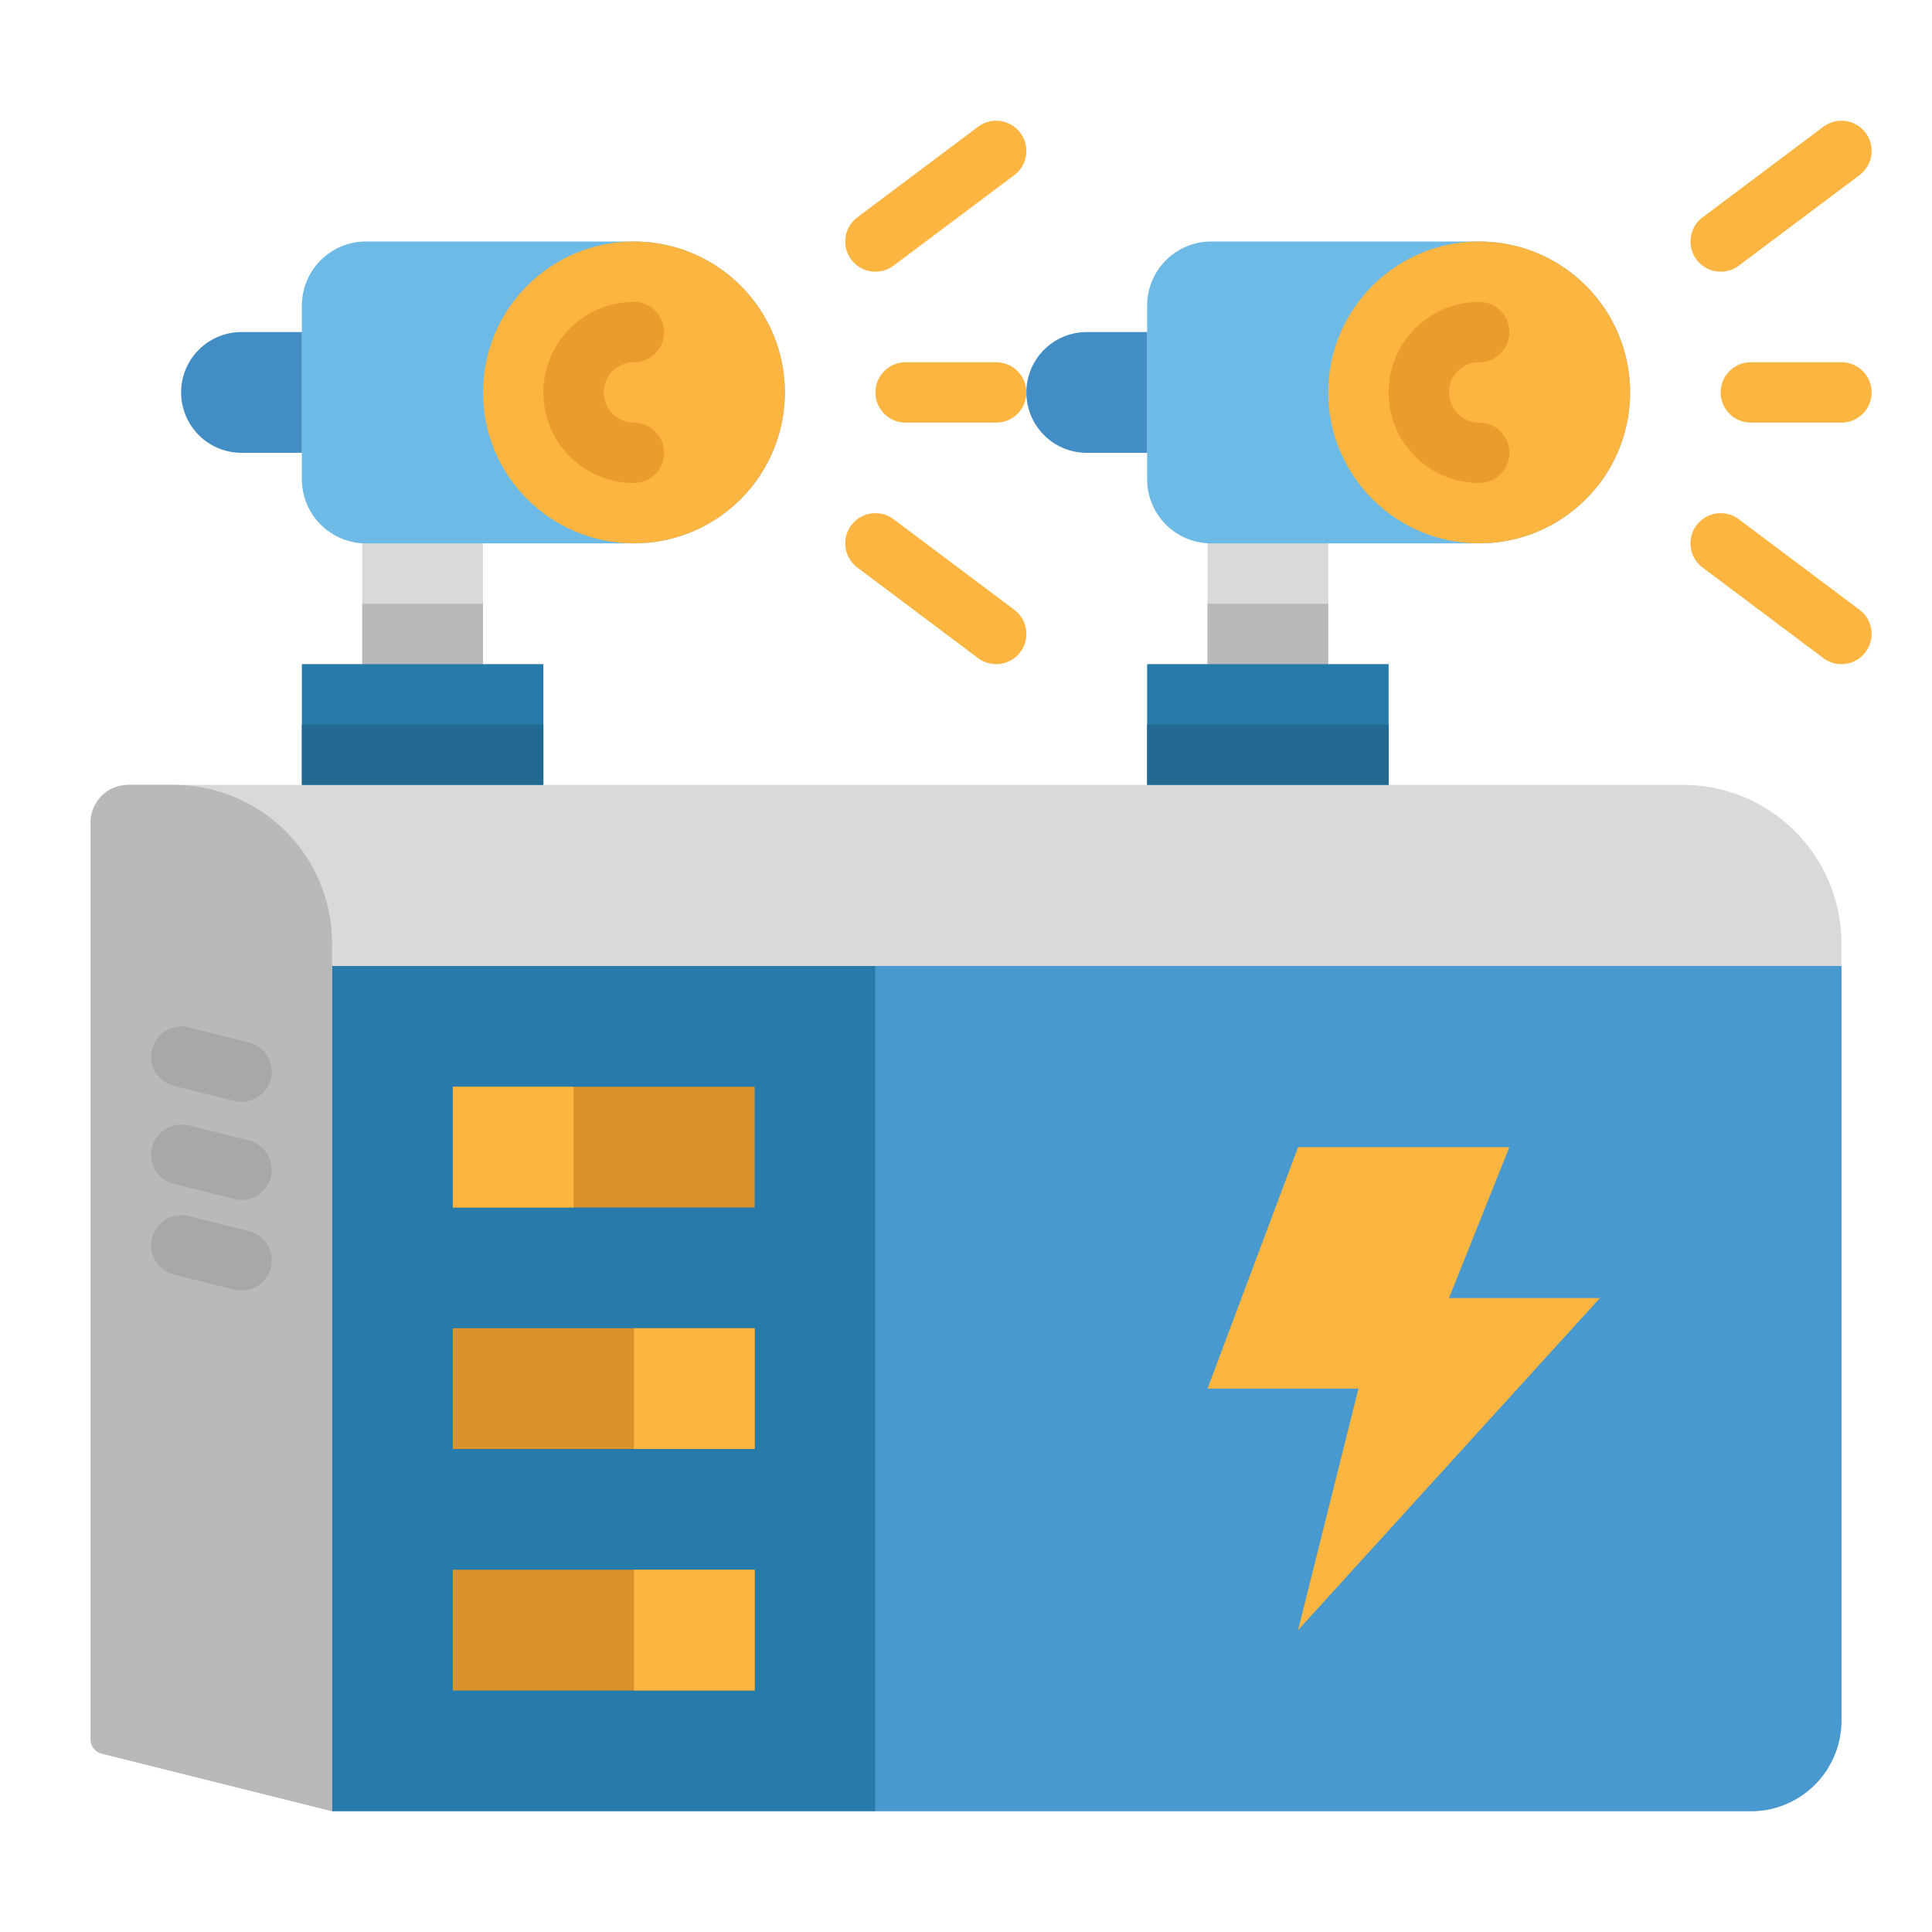 <?xml version="1.0" encoding="UTF-8"?>
<svg xmlns="http://www.w3.org/2000/svg" height="512" viewBox="0 0 512 512" width="512">
  <g id="flat">
    <path d="m320 136h32v48h-32z" fill="#d9d9d9"></path>
    <path d="m96 136h32v48h-32z" fill="#d9d9d9"></path>
    <path d="m320 160h32v24h-32z" fill="#b9b9b9"></path>
    <path d="m96 160h32v24h-32z" fill="#b9b9b9"></path>
    <path d="m488 250v206a24.006 24.006 0 0 1 -24 24h-376l-60.97-15.24a4.009 4.009 0 0 1 -3.03-3.88v-242.88a10 10 0 0 1 10-10h412a42 42 0 0 1 42 42z" fill="#d9d9d9"></path>
    <path d="m488 256v200a24.006 24.006 0 0 1 -24 24h-232v-224z" fill="#4799cf"></path>
    <path d="m88 256h144v224h-144z" fill="#277baa"></path>
    <path d="m97 64h71a40 40 0 0 1 40 40 40 40 0 0 1 -40 40h-71a17 17 0 0 1 -17-17v-46a17 17 0 0 1 17-17z" fill="#6cbae5"></path>
    <path d="m321 64h71a40 40 0 0 1 40 40 40 40 0 0 1 -40 40h-71a17 17 0 0 1 -17-17v-46a17 17 0 0 1 17-17z" fill="#6cbae5"></path>
    <circle cx="168" cy="104" fill="#fbb540" r="40"></circle>
    <circle cx="392" cy="104" fill="#fbb540" r="40"></circle>
    <path d="m88 480-60.97-15.243a4 4 0 0 1 -3.03-3.88v-242.877a10 10 0 0 1 10-10h12a42 42 0 0 1 42 42z" fill="#b9b9b9"></path>
    <path d="m64.006 292a8 8 0 0 1 -1.946-.241l-16-4a8 8 0 0 1 3.88-15.522l16 4a8 8 0 0 1 -1.934 15.763z" fill="#a8a8a8"></path>
    <path d="m64.006 318a8 8 0 0 1 -1.946-.241l-16-4a8 8 0 0 1 3.88-15.522l16 4a8 8 0 0 1 -1.934 15.763z" fill="#a8a8a8"></path>
    <path d="m64.006 342a8 8 0 0 1 -1.946-.241l-16-4a8 8 0 0 1 3.88-15.522l16 4a8 8 0 0 1 -1.934 15.763z" fill="#a8a8a8"></path>
    <path d="m80 176h64v32h-64z" fill="#277baa"></path>
    <path d="m80 120h-16a16 16 0 0 1 -16-16 16 16 0 0 1 16-16h16z" fill="#428dc5"></path>
    <path d="m168 128a24 24 0 0 1 0-48 8 8 0 0 1 0 16 8 8 0 0 0 0 16 8 8 0 0 1 0 16z" fill="#ea9d2d"></path>
    <g fill="#fbb540">
      <path d="m264 112h-24a8 8 0 0 1 0-16h24a8 8 0 0 1 0 16z"></path>
      <path d="m232.006 72a8 8 0 0 1 -4.806-14.4l32-24a8 8 0 0 1 9.6 12.8l-32 24a7.965 7.965 0 0 1 -4.794 1.6z"></path>
      <path d="m263.994 176a7.967 7.967 0 0 1 -4.794-1.6l-32-24a8 8 0 0 1 9.6-12.8l32 24a8 8 0 0 1 -4.806 14.4z"></path>
    </g>
    <path d="m304 208v-32h64v32" fill="#277baa"></path>
    <path d="m80 192h64v16h-64z" fill="#216991"></path>
    <path d="m304 208v-16h64v16" fill="#216991"></path>
    <path d="m304 120h-16a16 16 0 0 1 -16-16 16 16 0 0 1 16-16h16z" fill="#428dc5"></path>
    <path d="m392 128a24 24 0 0 1 0-48 8 8 0 0 1 0 16 8 8 0 0 0 0 16 8 8 0 0 1 0 16z" fill="#ea9d2d"></path>
    <path d="m488 112h-24a8 8 0 0 1 0-16h24a8 8 0 0 1 0 16z" fill="#fbb540"></path>
    <path d="m456.006 72a8 8 0 0 1 -4.806-14.4l32-24a8 8 0 0 1 9.6 12.8l-32 24a7.965 7.965 0 0 1 -4.794 1.6z" fill="#fbb540"></path>
    <path d="m487.994 176a7.967 7.967 0 0 1 -4.794-1.6l-32-24a8 8 0 0 1 9.6-12.8l32 24a8 8 0 0 1 -4.806 14.4z" fill="#fbb540"></path>
    <path d="m120 288h80v32h-80z" fill="#da922a"></path>
    <path d="m120 288h32v32h-32z" fill="#fbb540"></path>
    <path d="m120 352h80v32h-80z" fill="#da922a"></path>
    <path d="m168 352h32v32h-32z" fill="#fbb540"></path>
    <path d="m120 416h80v32h-80z" fill="#da922a"></path>
    <path d="m168 416h32v32h-32z" fill="#fbb540"></path>
    <path d="m344 304h56l-16 40h40l-80 88 16-64h-40z" fill="#fbb540"></path>
  </g>
</svg>
